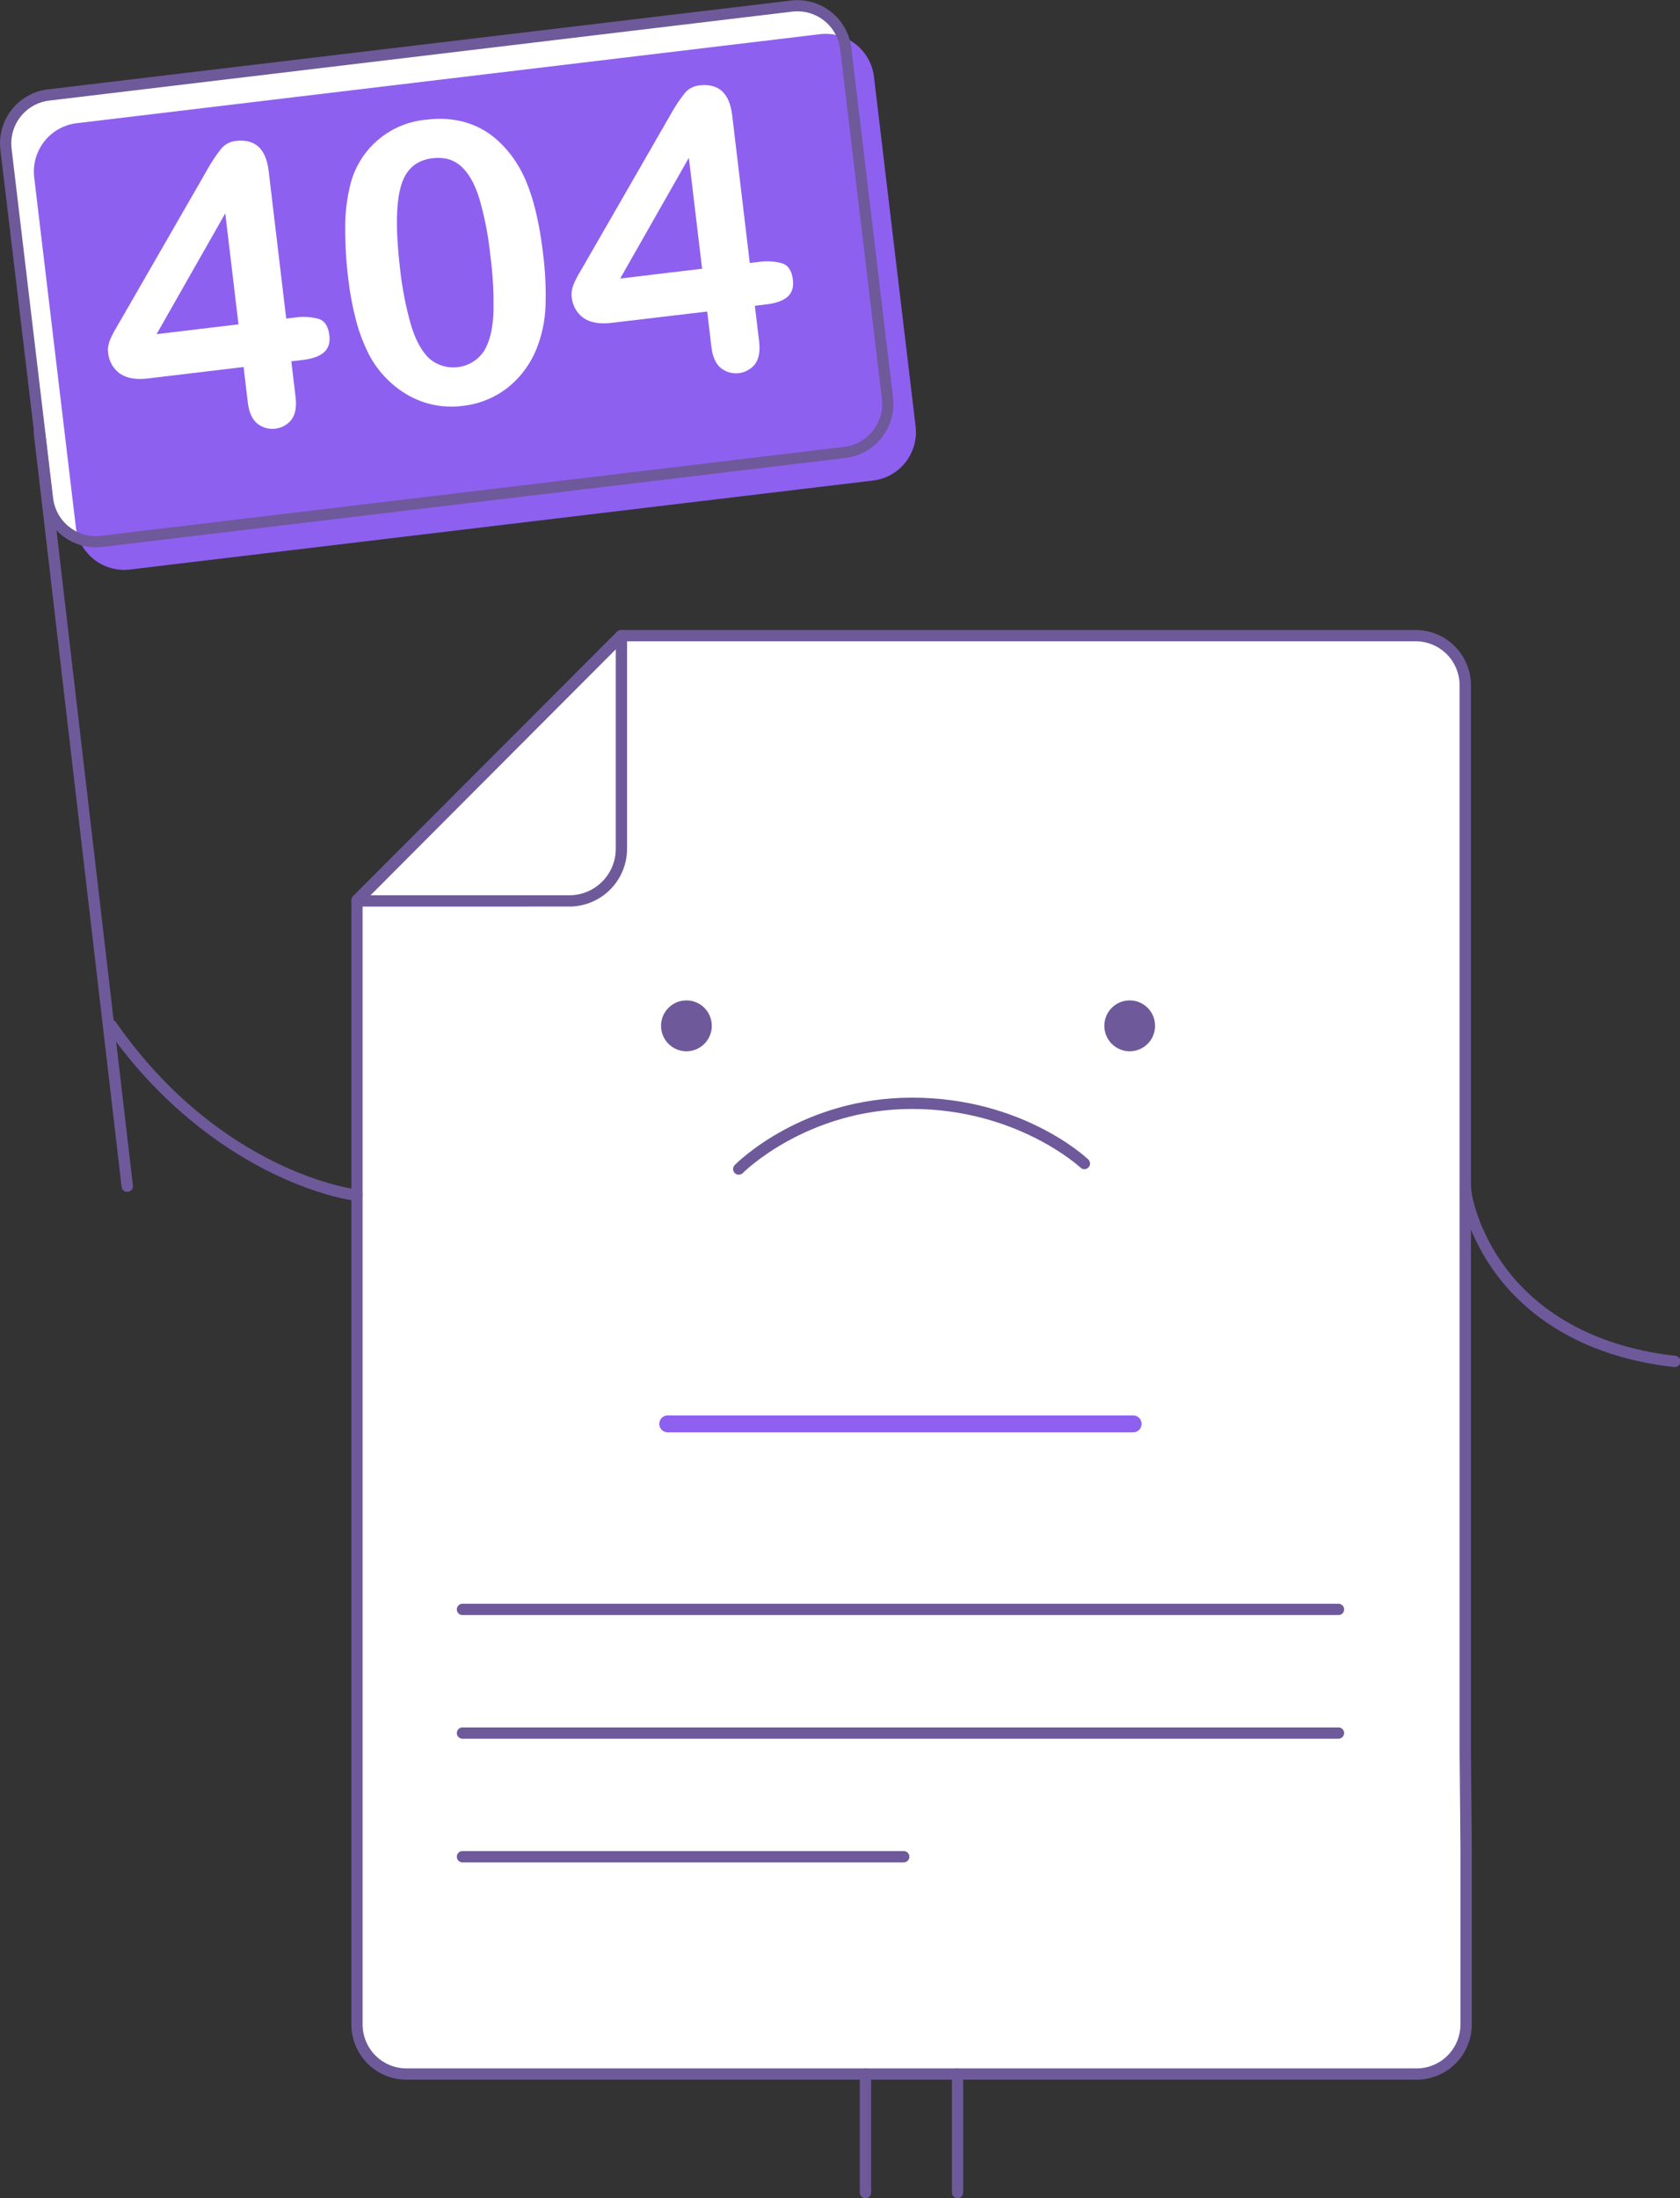 <svg width="344" height="450" viewBox="0 0 344 450" fill="none" xmlns="http://www.w3.org/2000/svg">
<rect x="0" y="0" width="344" height="450" fill="#333333" stroke="none"/>
<g clip-path="url(#clip0_1116_1895)">
<path d="M73.09 184.319V414.441C73.093 415.775 73.357 417.095 73.868 418.326C74.379 419.558 75.128 420.676 76.07 421.618C77.013 422.56 78.131 423.306 79.361 423.814C80.591 424.322 81.909 424.583 83.239 424.581H290.052C292.74 424.584 295.319 423.517 297.222 421.614C299.125 419.712 300.197 417.129 300.201 414.435V378.552L300.028 358.781V140.269C300.023 137.575 298.952 134.992 297.049 133.09C295.146 131.187 292.567 130.12 289.879 130.123H127.136L73.09 184.272V184.319Z" fill="white"/>
<path d="M83.245 425.738C80.253 425.74 77.382 424.551 75.263 422.433C73.144 420.315 71.949 417.441 71.942 414.441V184.243C71.947 183.946 72.067 183.662 72.276 183.451L126.334 129.313C126.441 129.205 126.569 129.119 126.709 129.06C126.85 129.002 127.001 128.971 127.153 128.972H289.891C292.884 128.972 295.754 130.161 297.873 132.28C299.992 134.399 301.186 137.274 301.194 140.275V358.798L301.367 378.557V414.441C301.357 417.441 300.159 420.315 298.038 422.432C295.917 424.548 293.045 425.736 290.052 425.732L83.245 425.738ZM74.245 184.735V414.441C74.253 416.827 75.204 419.112 76.89 420.796C78.576 422.48 80.859 423.425 83.239 423.423H290.052C292.432 423.425 294.716 422.48 296.402 420.796C298.088 419.112 299.039 416.827 299.047 414.441V378.557L298.873 358.798V140.269C298.866 137.883 297.915 135.596 296.229 133.912C294.543 132.227 292.26 131.281 289.879 131.281H127.609L74.245 184.735Z" fill="#6E599A"/>
<path d="M73.09 185.586C72.862 185.586 72.639 185.519 72.449 185.392C72.26 185.265 72.111 185.085 72.024 184.874C71.936 184.663 71.913 184.43 71.957 184.206C72.001 183.981 72.11 183.775 72.271 183.613L126.432 129.313C126.593 129.15 126.798 129.04 127.022 128.994C127.246 128.949 127.479 128.971 127.69 129.058C127.901 129.147 128.081 129.295 128.207 129.486C128.334 129.676 128.401 129.9 128.4 130.129V173.739C128.397 176.878 127.153 179.887 124.94 182.107C122.726 184.327 119.725 185.576 116.595 185.58L73.09 185.586ZM126.091 132.919L75.867 183.271H116.589C119.11 183.27 121.527 182.265 123.308 180.477C125.09 178.69 126.091 176.266 126.091 173.739V132.919Z" fill="#6E599A"/>
<path d="M232.029 293.219H136.725C136.266 293.219 135.825 293.036 135.5 292.71C135.175 292.385 134.993 291.943 134.993 291.483C134.993 291.022 135.175 290.58 135.5 290.255C135.825 289.929 136.266 289.746 136.725 289.746H232.029C232.489 289.746 232.929 289.929 233.254 290.255C233.579 290.58 233.761 291.022 233.761 291.483C233.761 291.943 233.579 292.385 233.254 292.71C232.929 293.036 232.489 293.219 232.029 293.219Z" fill="#8E60EF"/>
<path d="M274.073 355.934H94.692C94.386 355.934 94.093 355.812 93.876 355.595C93.66 355.377 93.538 355.083 93.538 354.776C93.538 354.469 93.66 354.175 93.876 353.958C94.093 353.741 94.386 353.619 94.692 353.619H274.073C274.379 353.619 274.673 353.741 274.89 353.958C275.106 354.175 275.228 354.469 275.228 354.776C275.228 355.083 275.106 355.377 274.89 355.595C274.673 355.812 274.379 355.934 274.073 355.934Z" fill="#6E599A"/>
<path d="M274.073 330.619H94.692C94.386 330.619 94.093 330.497 93.876 330.28C93.66 330.062 93.538 329.768 93.538 329.461C93.538 329.154 93.66 328.86 93.876 328.643C94.093 328.425 94.386 328.303 94.692 328.303H274.073C274.379 328.303 274.673 328.425 274.89 328.643C275.106 328.86 275.228 329.154 275.228 329.461C275.228 329.768 275.106 330.062 274.89 330.28C274.673 330.497 274.379 330.619 274.073 330.619Z" fill="#6E599A"/>
<path d="M185.055 381.249H94.692C94.386 381.249 94.093 381.127 93.876 380.91C93.66 380.693 93.538 380.398 93.538 380.091C93.538 379.784 93.66 379.49 93.876 379.273C94.093 379.056 94.386 378.934 94.692 378.934H185.055C185.362 378.934 185.655 379.056 185.872 379.273C186.088 379.49 186.21 379.784 186.21 380.091C186.21 380.398 186.088 380.693 185.872 380.91C185.655 381.127 185.362 381.249 185.055 381.249Z" fill="#6E599A"/>
<path d="M151.267 240.47C151.039 240.47 150.816 240.403 150.626 240.276C150.436 240.149 150.288 239.969 150.2 239.758C150.112 239.547 150.089 239.314 150.133 239.09C150.177 238.865 150.286 238.659 150.447 238.497C151.024 237.918 164.302 224.699 186.747 224.699C209.192 224.699 222.25 236.801 222.798 237.316C222.916 237.418 223.011 237.543 223.079 237.683C223.147 237.824 223.186 237.976 223.193 238.132C223.201 238.287 223.177 238.443 223.124 238.589C223.07 238.735 222.987 238.869 222.881 238.983C222.774 239.096 222.646 239.187 222.504 239.249C222.361 239.312 222.208 239.345 222.053 239.347C221.897 239.348 221.743 239.318 221.599 239.259C221.456 239.199 221.326 239.111 221.217 239C221.09 238.879 208.216 227.014 186.747 227.014C165.277 227.014 152.219 239.99 152.11 240.123C152 240.235 151.869 240.324 151.724 240.384C151.579 240.443 151.423 240.473 151.267 240.47Z" fill="#6E599A"/>
<path d="M140.552 215.207C143.422 215.207 145.748 212.875 145.748 209.998C145.748 207.122 143.422 204.79 140.552 204.79C137.683 204.79 135.357 207.122 135.357 209.998C135.357 212.875 137.683 215.207 140.552 215.207Z" fill="#6E599A"/>
<path d="M231.319 215.207C234.189 215.207 236.515 212.875 236.515 209.998C236.515 207.122 234.189 204.79 231.319 204.79C228.45 204.79 226.124 207.122 226.124 209.998C226.124 212.875 228.45 215.207 231.319 215.207Z" fill="#6E599A"/>
<path d="M162.118 1.217L9.941 19.436C4.48 20.09 0.582 25.058 1.234 30.533L9.755 102.075C10.408 107.55 15.363 111.458 20.824 110.804L173.001 92.585C178.462 91.931 182.361 86.963 181.708 81.488L173.187 9.946C172.535 4.471 167.579 0.563 162.118 1.217Z" fill="white"/>
<path d="M167.888 7.001L15.711 25.22C10.25 25.874 6.352 30.842 7.004 36.317L15.526 107.859C16.178 113.334 21.133 117.242 26.594 116.588L178.771 98.369C184.232 97.715 188.131 92.747 187.479 87.272L178.957 15.73C178.305 10.255 173.349 6.347 167.888 7.001Z" fill="#8E60EF"/>
<path d="M19.628 112.043C16.908 112.038 14.284 111.034 12.252 109.221C10.221 107.408 8.922 104.912 8.602 102.204L0.081 30.681C-0.093 29.228 0.02 27.755 0.414 26.346C0.808 24.936 1.476 23.619 2.378 22.469C3.28 21.319 4.4 20.358 5.673 19.642C6.946 18.925 8.347 18.468 9.797 18.295L161.975 0.11C164.902 -0.237 167.846 0.593 170.162 2.419C172.478 4.245 173.977 6.918 174.329 9.851L182.85 81.369C183.197 84.302 182.369 87.253 180.547 89.574C178.725 91.895 176.059 93.396 173.134 93.748L20.95 111.968C20.511 112.019 20.07 112.044 19.628 112.043ZM163.28 2.315C162.929 2.317 162.578 2.338 162.229 2.379L10.068 20.593C8.918 20.732 7.807 21.097 6.798 21.666C5.789 22.236 4.901 23 4.187 23.914C3.472 24.827 2.944 25.873 2.633 26.992C2.322 28.11 2.233 29.279 2.373 30.432L10.876 101.973C11.014 103.126 11.377 104.24 11.946 105.252C12.514 106.264 13.275 107.154 14.187 107.871C15.099 108.587 16.142 109.117 17.258 109.428C18.374 109.74 19.54 109.828 20.69 109.688L172.869 91.474C174.017 91.337 175.127 90.974 176.136 90.407C177.144 89.84 178.031 89.079 178.746 88.168C179.461 87.257 179.991 86.214 180.303 85.098C180.616 83.982 180.707 82.815 180.57 81.664L172.038 10.1C171.779 7.953 170.746 5.976 169.132 4.542C167.518 3.107 165.437 2.315 163.28 2.315Z" fill="#6E599A"/>
<path d="M50.744 82.404L49.878 75.129L30.296 77.473C27.825 77.766 25.901 77.429 24.523 76.46C23.831 75.953 23.259 75.299 22.845 74.547C22.431 73.794 22.186 72.96 22.127 72.102C22.067 71.59 22.098 71.07 22.22 70.569C22.361 69.978 22.572 69.407 22.849 68.867C23.143 68.259 23.455 67.675 23.784 67.131L24.997 65.041L42.384 34.836C43.225 33.302 44.191 31.841 45.271 30.466C46.017 29.555 47.092 28.976 48.261 28.857C52.214 28.383 54.461 30.414 55.004 34.952L58.606 65.215L60.28 65.018C61.919 64.753 63.594 64.836 65.199 65.261C66.473 65.647 67.219 66.774 67.439 68.641C67.618 70.152 67.254 71.315 66.353 72.114C65.453 72.912 64.004 73.451 62.03 73.682L59.651 73.972L60.517 81.241C60.756 83.247 60.49 84.791 59.72 85.871C59.312 86.395 58.803 86.833 58.224 87.158C57.645 87.483 57.007 87.689 56.348 87.764C55.689 87.84 55.021 87.783 54.384 87.597C53.747 87.411 53.153 87.1 52.637 86.681C51.606 85.786 50.974 84.361 50.744 82.404ZM32.063 68.404L48.833 66.396L46.125 43.679L32.063 68.404Z" fill="white"/>
<path d="M111.168 51.695C111.651 55.38 111.829 59.099 111.699 62.813C111.576 65.804 110.937 68.751 109.812 71.523C108.541 74.65 106.475 77.388 103.819 79.464C101.184 81.477 98.05 82.73 94.756 83.087C90.951 83.588 87.085 82.856 83.724 80.998C80.231 79.036 77.384 76.095 75.532 72.536C74.412 70.322 73.531 67.994 72.906 65.591C72.177 62.82 71.648 60 71.324 57.153C70.879 53.602 70.665 50.025 70.683 46.446C70.677 43.627 71.007 40.818 71.665 38.077C72.512 34.422 74.5 31.134 77.34 28.69C80.179 26.246 83.722 24.774 87.453 24.487C89.941 24.156 92.469 24.306 94.9 24.927C97.167 25.529 99.283 26.599 101.112 28.07C103.073 29.684 104.742 31.624 106.048 33.806C108.522 37.857 110.229 43.82 111.168 51.695ZM100.39 52.193C99.988 48.263 99.232 44.377 98.133 40.583C97.202 37.616 95.966 35.438 94.427 34.049C92.888 32.66 90.925 32.108 88.539 32.393C85.106 32.806 82.925 34.824 81.998 38.447C81.07 42.07 81.032 47.495 81.882 54.722C82.301 58.764 83.073 62.762 84.192 66.668C85.138 69.724 86.382 71.973 87.921 73.416C88.725 74.098 89.662 74.605 90.671 74.904C91.681 75.204 92.742 75.289 93.787 75.155C94.832 75.021 95.837 74.671 96.739 74.126C97.642 73.582 98.421 72.855 99.028 71.992C100.183 70.158 100.846 67.663 101.02 64.468C101.152 60.368 100.941 56.264 100.39 52.199V52.193Z" fill="white"/>
<path d="M145.673 71.043L144.807 63.774L125.225 66.089C122.754 66.382 120.83 66.043 119.452 65.07C118.76 64.564 118.187 63.912 117.772 63.16C117.357 62.408 117.111 61.575 117.051 60.718C116.995 60.205 117.029 59.686 117.149 59.184C117.29 58.594 117.502 58.023 117.778 57.483C118.073 56.875 118.356 56.291 118.713 55.746L119.926 53.657L137.302 23.463C138.143 21.929 139.108 20.468 140.189 19.093C140.934 18.182 142.009 17.604 143.179 17.484C147.131 17.01 149.379 19.041 149.922 23.579L153.524 53.842L155.198 53.64C156.837 53.379 158.512 53.464 160.117 53.889C161.387 54.288 162.137 55.416 162.356 57.269C162.535 58.779 162.172 59.943 161.271 60.741C160.371 61.54 158.922 62.072 156.947 62.31L154.569 62.593L155.435 69.868C155.669 71.875 155.404 73.418 154.638 74.498C154.229 75.023 153.721 75.46 153.142 75.785C152.563 76.11 151.925 76.316 151.266 76.392C150.606 76.467 149.939 76.41 149.302 76.224C148.664 76.038 148.071 75.727 147.555 75.309C146.531 74.421 145.904 72.999 145.673 71.043ZM126.992 57.02L143.762 55.011L141.054 32.295L126.992 57.02Z" fill="white"/>
<path d="M342.851 279.849H342.718C322.866 277.604 312.122 268.436 306.592 261.15C300.744 253.417 298.943 245.401 298.943 243.358C298.943 243.051 299.064 242.757 299.281 242.54C299.497 242.323 299.791 242.201 300.097 242.201C300.403 242.201 300.697 242.323 300.914 242.54C301.13 242.757 301.252 243.051 301.252 243.358C301.252 244.423 302.574 251.988 308.445 259.737C313.692 266.683 323.945 275.364 342.99 277.54C343.296 277.557 343.583 277.695 343.788 277.924C343.992 278.153 344.098 278.454 344.081 278.761C344.064 279.068 343.926 279.356 343.698 279.561C343.469 279.766 343.169 279.872 342.863 279.855L342.851 279.849Z" fill="#6E599A"/>
<path d="M73.09 245.812H73.05C71.693 245.766 64.073 244.475 54.19 239.388C45.531 234.914 32.83 226.291 21.862 210.612C21.769 210.488 21.701 210.347 21.664 210.196C21.626 210.045 21.619 209.889 21.643 209.736C21.668 209.582 21.722 209.435 21.804 209.304C21.886 209.172 21.993 209.058 22.12 208.969C22.246 208.879 22.39 208.817 22.541 208.784C22.692 208.751 22.849 208.749 23.001 208.779C23.153 208.808 23.297 208.867 23.426 208.953C23.555 209.04 23.665 209.151 23.75 209.281C45.311 240.129 72.819 243.486 73.102 243.497C73.408 243.502 73.7 243.628 73.913 243.849C74.127 244.069 74.244 244.365 74.239 244.672C74.235 244.979 74.109 245.272 73.889 245.486C73.669 245.699 73.374 245.817 73.067 245.812H73.09Z" fill="#6E599A"/>
<path d="M26.053 243.995C25.768 243.997 25.493 243.893 25.28 243.704C25.067 243.515 24.931 243.254 24.898 242.971L6.916 88.742C6.898 88.59 6.911 88.436 6.953 88.289C6.995 88.141 7.065 88.004 7.16 87.884C7.255 87.764 7.373 87.665 7.506 87.59C7.639 87.516 7.786 87.469 7.938 87.451C8.089 87.434 8.243 87.446 8.39 87.488C8.536 87.53 8.673 87.601 8.793 87.696C8.913 87.791 9.012 87.909 9.086 88.043C9.161 88.176 9.208 88.323 9.225 88.475L27.219 242.699C27.237 242.85 27.224 243.003 27.183 243.15C27.142 243.296 27.072 243.433 26.977 243.552C26.883 243.672 26.766 243.771 26.633 243.845C26.5 243.919 26.354 243.966 26.203 243.983L26.053 243.995Z" fill="#6E599A"/>
<path d="M177.216 450C176.91 450 176.616 449.878 176.399 449.661C176.183 449.444 176.061 449.149 176.061 448.842V424.581C176.061 424.274 176.183 423.979 176.399 423.762C176.616 423.545 176.91 423.423 177.216 423.423C177.522 423.423 177.816 423.545 178.032 423.762C178.249 423.979 178.37 424.274 178.37 424.581V448.842C178.37 449.149 178.249 449.444 178.032 449.661C177.816 449.878 177.522 450 177.216 450Z" fill="#6E599A"/>
<path d="M196.07 450C195.764 450 195.47 449.878 195.254 449.661C195.037 449.444 194.915 449.149 194.915 448.842V424.581C194.915 424.274 195.037 423.979 195.254 423.762C195.47 423.545 195.764 423.423 196.07 423.423C196.376 423.423 196.67 423.545 196.886 423.762C197.103 423.979 197.225 424.274 197.225 424.581V448.842C197.225 449.149 197.103 449.444 196.886 449.661C196.67 449.878 196.376 450 196.07 450Z" fill="#6E599A"/>
</g>
<defs>
<clipPath id="clip0_1116_1895">
<rect width="344" height="450" fill="white"/>
</clipPath>
</defs>
</svg>

